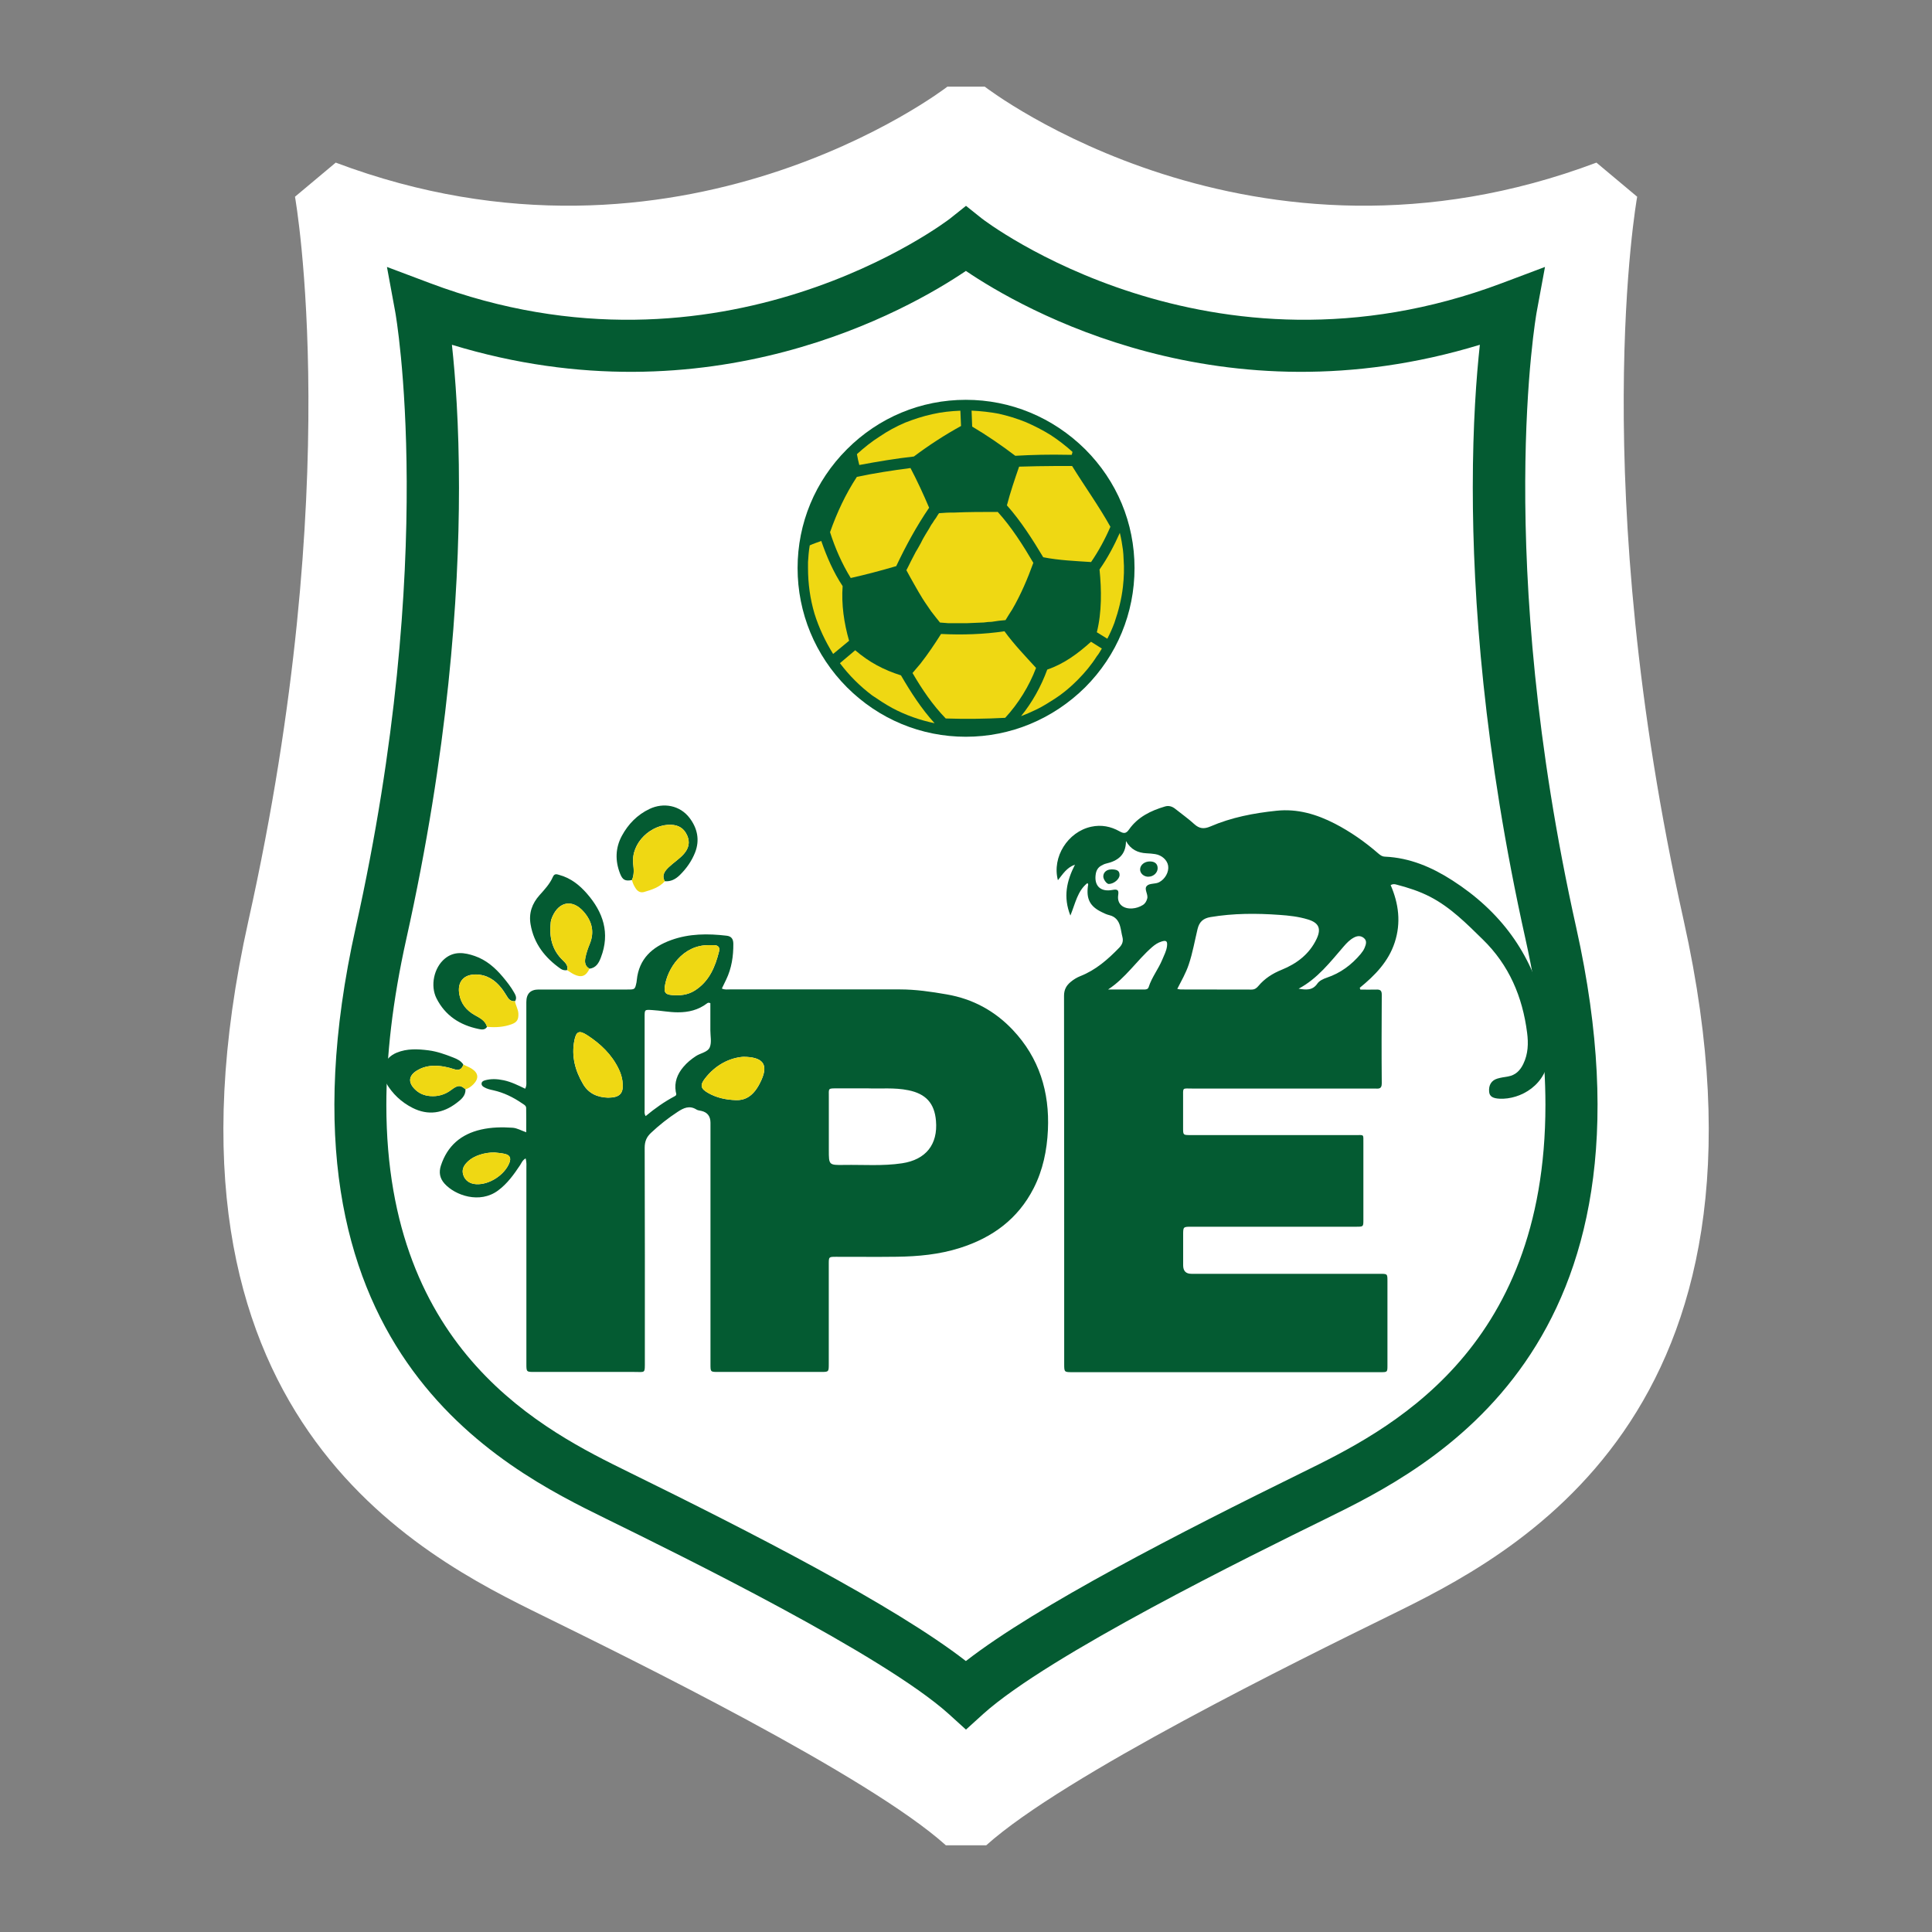 <svg xmlns="http://www.w3.org/2000/svg" id="Camada_2" data-name="Camada 2" viewBox="0 0 350 350"><rect x="0" y="0" width="350" height="350" fill="#808080" stroke="none"/><defs><style>      .cls-1, .cls-2, .cls-3, .cls-4, .cls-5 {        stroke-width: 0px;      }      .cls-1, .cls-3 {        fill: #045b32;      }      .cls-2 {        fill: #fff;      }      .cls-3, .cls-4 {        fill-rule: evenodd;      }      .cls-4, .cls-5 {        fill: #efd813;      }    </style></defs><g><path class="cls-2" d="M178.67,334.29c14-12.6,56.86-33.65,73-41.58,21.96-10.78,73.37-36.04,53.35-125.94-17.64-79.17-8.53-130.62-8.43-131.13l-7.38-6.18c-62.28,23.46-110.33-13.38-110.81-13.76h-6.77c-.48.37-48.53,37.22-110.81,13.76l-7.38,6.18c.09.51,9.21,51.96-8.43,131.13-20.03,89.9,31.39,115.16,53.35,125.94,16.13,7.93,58.99,28.98,72.99,41.58h7.34Z"></path><path class="cls-1" d="M175,313.33l3.12-2.83c11.91-10.71,48.35-28.62,62.07-35.36,18.67-9.17,62.39-30.65,45.36-107.09-15-67.32-7.25-111.07-7.17-111.5l1.51-8.19-7.79,2.93c-52.96,19.95-93.82-11.38-94.22-11.7l-2.88-2.3-2.88,2.3c-.41.32-41.27,31.65-94.23,11.7l-7.79-2.93,1.51,8.19c.08.43,7.83,44.18-7.17,111.5-17.03,76.45,26.69,97.92,45.36,107.09,13.72,6.74,50.16,24.64,62.07,35.36l3.12,2.83ZM175,300.93c-12.96-10.07-39.08-23.43-61.05-34.22-15.14-7.44-43.96-21.59-43.96-66.54,0-8.79,1.1-18.76,3.62-30.08,7.57-34,9.54-61.91,9.54-81.76,0-11.5-.66-20.17-1.28-25.87,46.76,14.25,82.83-6.41,93.11-13.38,10.28,6.97,46.36,27.63,93.11,13.38-.62,5.69-1.28,14.37-1.28,25.87,0,19.85,1.97,47.77,9.54,81.76,2.52,11.33,3.62,21.29,3.62,30.08,0,44.94-28.82,59.1-43.96,66.54-21.96,10.79-48.09,24.15-61.05,34.22Z"></path></g><g><path class="cls-1" d="M197,159.97c-1.8,1.42-2.17,3.64-3.09,5.89-1.33-3.36-.69-6.24.83-9.22-1.53.54-2.22,1.75-3.09,2.82-1.11-4.2,1.81-8.78,6.03-9.69,1.85-.4,3.55-.06,5.15.84.76.42,1.17.43,1.71-.35,1.59-2.26,3.94-3.4,6.51-4.16.7-.21,1.32,0,1.87.44,1.15.92,2.36,1.77,3.44,2.76.92.84,1.77.91,2.89.43,3.84-1.66,7.89-2.43,12.03-2.86,3.78-.39,7.23.64,10.54,2.34,2.82,1.46,5.41,3.27,7.81,5.35.37.32.72.61,1.27.63,4.5.2,8.5,1.91,12.21,4.3,8.63,5.54,14.38,13.19,16.69,23.27.62,2.7.95,5.45.82,8.22-.28,5.6-5.22,8.24-8.95,8.06-1.28-.06-1.83-.44-1.9-1.26-.11-1.18.4-2.05,1.48-2.38.63-.19,1.3-.28,1.96-.39,1.35-.24,2.19-1.09,2.76-2.29.87-1.8.93-3.71.68-5.63-.83-6.51-3.26-12.26-8.05-16.92-2.94-2.87-5.81-5.79-9.52-7.71-1.95-1.01-4.02-1.67-6.14-2.22-.29-.08-.61-.13-1.01.1,1.46,3.36,1.9,6.83.74,10.38-1.13,3.47-3.57,5.97-6.34,8.23.04.11.08.21.11.32.95,0,1.9.03,2.85,0,.69-.03,1.04.11,1.03.93-.03,5.35-.05,10.71,0,16.06.01,1.12-.64.94-1.29.94-10.97,0-21.95,0-32.92,0-2.02,0-1.77-.3-1.78,1.75-.01,1.78,0,3.57,0,5.35,0,1.32,0,1.32,1.28,1.33,2.32,0,4.64,0,6.96,0,7.67,0,15.35,0,23.02,0,1.57,0,1.39-.21,1.4,1.45,0,4.64,0,9.28,0,13.92,0,1.22-.01,1.23-1.25,1.23-9.95,0-19.9,0-29.85,0-1.55,0-1.55,0-1.55,1.5,0,1.83,0,3.66,0,5.49q0,1.54,1.49,1.54c3.66,0,7.32,0,10.97,0,7.72,0,15.44,0,23.15,0,1.4,0,1.4,0,1.4,1.34,0,5.09,0,10.17,0,15.26,0,1.22-.01,1.22-1.25,1.22-18.6,0-37.21,0-55.81,0-1.5,0-1.5,0-1.5-1.54,0-22.22,0-44.43-.03-66.65,0-1.12.43-1.87,1.22-2.52.52-.43,1.09-.78,1.71-1.03,2.81-1.1,5.01-3.03,7.07-5.16.54-.56.78-1.15.58-1.93-.17-.65-.24-1.32-.42-1.96-.28-1.01-.86-1.74-1.94-2-.47-.11-.92-.32-1.36-.54-2.14-1.03-2.85-2.37-2.53-4.74.02-.15.15-.33-.12-.54ZM213.29,179.15c.27.05.43.1.6.1,4.28,0,8.55,0,12.83.02.56,0,.91-.24,1.24-.64,1.14-1.36,2.56-2.27,4.21-2.94,2.75-1.11,5.05-2.85,6.35-5.61.89-1.88.37-2.93-1.6-3.52-1.67-.51-3.4-.7-5.13-.82-4.18-.3-8.36-.3-12.51.4-1.29.22-2.01.84-2.33,2.16-.52,2.16-.89,4.35-1.61,6.47-.51,1.51-1.3,2.89-2.06,4.37ZM203.98,152.41c-.02,2.5-1.5,3.56-3.62,4.04-.3.07-.58.22-.85.37-.59.32-.89.84-1,1.49-.35,2.11.82,3.33,3.02,2.91,1.04-.2,1.16.13,1.04.95-.24,1.65.98,2.52,2.57,2.4.68-.05,1.3-.26,1.88-.61.45-.28.67-.68.81-1.18.21-.8-.63-1.7-.07-2.29.5-.53,1.53-.29,2.25-.68,1.07-.57,1.79-1.86,1.61-2.98-.17-1.02-1.12-1.9-2.33-2.1-.52-.09-1.06-.12-1.59-.15-1.58-.08-2.84-.68-3.7-2.19ZM200.75,179.26c2.16,0,4.31,0,6.47,0,.37,0,.74-.02.87-.44.57-1.79,1.77-3.27,2.48-5,.32-.78.73-1.53.84-2.38.12-.95-.12-1.15-1-.87-.65.2-1.19.57-1.7,1.01-2.76,2.41-4.79,5.6-7.95,7.66ZM235.25,179.11c1.33.22,2.52.36,3.4-.92.35-.51,1.06-.86,1.73-1.08,2.47-.83,4.47-2.32,6.13-4.3.28-.34.55-.72.71-1.12.23-.57.47-1.22-.11-1.73-.57-.49-1.2-.46-1.86-.1-.72.39-1.28.97-1.8,1.57-2.46,2.84-4.76,5.86-8.19,7.68Z"></path><path class="cls-1" d="M95.21,209.86c-.56.33-.72.8-.97,1.19-1.14,1.71-2.32,3.37-4.01,4.62-3.31,2.46-7.79.9-9.72-1.27-.84-.95-1.03-2.02-.64-3.23,1.17-3.59,3.64-5.71,7.28-6.54,1.88-.43,3.79-.46,5.71-.33.83.06,1.51.49,2.47.82,0-1.52.02-2.96-.01-4.39,0-.45-.44-.65-.77-.87-1.59-1.09-3.3-1.93-5.2-2.35-.57-.12-1.13-.25-1.64-.55-.24-.14-.46-.3-.47-.6-.01-.38.28-.55.58-.64,1.14-.33,2.29-.26,3.43-.02,1.35.29,2.59.9,3.89,1.53.31-.58.2-1.12.21-1.63,0-4.68,0-9.37,0-14.05q0-2.29,2.23-2.29c5.35,0,10.71,0,16.06,0,1.39,0,1.39,0,1.67-1.31.03-.13.04-.26.05-.4.39-3.86,2.8-6.01,6.23-7.25,3.26-1.18,6.64-1.19,10.04-.79.88.1,1.21.61,1.22,1.45.02,2.26-.31,4.44-1.29,6.49-.25.51-.5,1.02-.79,1.63.52.25,1.01.16,1.47.16,10.26,0,20.52.01,30.78,0,2.86,0,5.65.41,8.47.9,4.77.82,8.73,3,11.98,6.43,4.79,5.07,6.69,11.24,6.37,18.14-.17,3.68-.9,7.25-2.59,10.56-2.84,5.56-7.47,8.94-13.33,10.8-3.73,1.19-7.59,1.55-11.47,1.6-3.66.05-7.32,0-10.97.01-1.33,0-1.34,0-1.34,1.31,0,6.02,0,12.04,0,18.07,0,1.48,0,1.48-1.43,1.48-6.2,0-12.4,0-18.6,0-1.4,0-1.4,0-1.4-1.38,0-14.59,0-29.17,0-43.76q0-1.77-1.65-2.15c-.3-.07-.64-.09-.89-.25-1.27-.79-2.31-.3-3.42.43-1.73,1.13-3.32,2.39-4.82,3.8-.79.74-1.14,1.54-1.14,2.69.05,12.89.03,25.78.03,38.68,0,2.27.12,1.94-1.92,1.94-6.02.01-12.04,0-18.07,0-1.46,0-1.47,0-1.47-1.46,0-11.78,0-23.55,0-35.33,0-.6.07-1.21-.15-1.93ZM157.28,197.17c-2.14,0-3.83,0-5.52,0-1.82,0-1.61-.07-1.61,1.55,0,3.21,0,6.41,0,9.62,0,2.71,0,2.74,2.73,2.7,3.51-.06,7.04.23,10.54-.3,4.3-.65,6.51-3.4,6.14-7.7-.27-3.2-1.85-4.89-4.99-5.53-2.57-.53-5.15-.24-7.28-.34ZM128.71,181.74c-.37-.17-.52-.05-.65.05-1.56,1.18-3.34,1.61-5.27,1.6-1.57,0-3.1-.32-4.66-.41-1.34-.08-1.35-.09-1.35,1.22,0,5.62,0,11.24,0,16.86,0,.33-.09.69.19,1.13,1.68-1.4,3.41-2.62,5.3-3.62.4-.21.2-.52.15-.81-.28-1.7.27-3.15,1.36-4.45.67-.8,1.45-1.44,2.31-2,.84-.55,2.13-.69,2.5-1.6.36-.89.1-2.02.1-3.04,0-1.67,0-3.34,0-4.93ZM110.23,198.85c2.15-.01,2.82-.84,2.53-3.01-.1-.77-.34-1.47-.66-2.15-1.27-2.65-3.32-4.6-5.75-6.17-1.42-.92-1.97-.69-2.3.96-.56,2.84.13,5.46,1.58,7.92,1.04,1.76,2.65,2.4,4.59,2.46ZM134.64,191.45c-2.5.19-5.04,1.48-6.94,3.95-.92,1.19-.76,1.82.53,2.57,1.58.91,3.3,1.28,5.12,1.33,1.47.05,2.56-.57,3.45-1.69.47-.6.83-1.27,1.14-1.96,1.25-2.78.35-4.18-3.29-4.2ZM128.41,171.22c-4.76-.04-7.51,4.27-7.97,7.45-.16,1.13.1,1.48,1.23,1.59,1.49.14,2.93,0,4.24-.84,2.59-1.67,3.66-4.27,4.36-7.08.18-.71-.17-1.11-.92-1.12-.31,0-.62,0-.94,0ZM89.59,208.78c-1.8-.02-3.68.59-4.73,1.54-.76.69-1.3,1.48-.92,2.58.34.99,1.19,1.57,2.37,1.63,2.33.11,5.06-1.65,5.95-3.82.37-.92.13-1.46-.83-1.68-.65-.15-1.32-.18-1.84-.25Z"></path><path class="cls-1" d="M102.74,175.75c-.41.07-.81,0-1.15-.23-2.84-1.99-4.87-4.54-5.47-8.06-.35-2.05.27-3.77,1.62-5.29.92-1.03,1.87-2.04,2.43-3.33.3-.69.8-.43,1.24-.31,2,.56,3.56,1.8,4.9,3.33,2.97,3.39,4.24,7.18,2.55,11.59-.37.98-.86,1.89-2.07,2.04-.8-.44-.9-1.16-.75-1.96.17-.88.46-1.71.8-2.54.89-2.17.4-4.11-1.1-5.82-2.01-2.29-4.44-1.9-5.67.88-.15.33-.26.66-.3,1.02-.3,2.65.21,5.03,2.23,6.94.49.47.96.96.73,1.74Z"></path><path class="cls-1" d="M84.33,197.34c.04,1.2-.82,1.87-1.61,2.47-2.46,1.88-5.15,2.33-7.99.89-2.03-1.03-3.64-2.55-4.79-4.52-1.25-2.13-.4-4.51,1.91-5.47,1.88-.78,3.84-.68,5.79-.43,1.55.2,3.02.73,4.47,1.3.7.27,1.4.6,1.83,1.28-.26.84-.79,1.12-1.64.84-.59-.19-1.2-.36-1.81-.47-1.75-.31-3.46-.25-5.02.74-1.43.91-1.55,2.08-.38,3.29.78.81,1.72,1.21,2.83,1.3,1.44.11,2.7-.26,3.86-1.14,1.18-.9,1.65-.87,2.54-.09Z"></path><path class="cls-1" d="M88.23,186.03c-.4.63-1.05.48-1.57.37-3.35-.7-6-2.41-7.58-5.53-1.16-2.29-.48-5.56,1.5-7.2,1.68-1.39,3.55-1.13,5.43-.48,2.08.72,3.68,2.12,5.07,3.77.77.92,1.51,1.86,2.1,2.92.27.48.47.96.13,1.49-.59.06-1.02-.18-1.34-.68-.36-.56-.7-1.14-1.11-1.66-1.18-1.51-2.67-2.47-4.64-2.5-2.27-.03-3.42,1.41-3,3.64.32,1.7,1.29,2.87,2.77,3.71.92.52,1.93.98,2.25,2.14Z"></path><path class="cls-1" d="M114.48,159.43c-1.21.23-1.69,0-2.15-1.17-.91-2.32-.86-4.65.33-6.85,1.15-2.12,2.79-3.81,5-4.86,2.56-1.22,5.53-.64,7.24,1.6,1.43,1.86,1.91,4.02,1.02,6.29-.61,1.54-1.56,2.9-2.75,4.07-.76.75-1.63,1.23-2.74,1.13-.6-1.1.02-1.87.75-2.57.87-.83,1.91-1.47,2.71-2.38.86-.98,1.16-2.08.6-3.34-.57-1.27-1.51-1.88-2.92-1.94-3.54-.14-7.29,3.2-6.86,7.11.11.96.2,1.96-.23,2.9Z"></path><path class="cls-1" d="M208.05,158.83c-.85,0-1.53-.62-1.51-1.35.03-.8.81-1.43,1.78-1.42.9,0,1.4.44,1.4,1.23,0,.82-.78,1.54-1.67,1.53Z"></path><path class="cls-1" d="M201.32,157.5c.93,0,1.5.17,1.5,1,0,.77-1.04,1.63-1.95,1.64-.4,0-1.01-.85-1-1.39.02-.77.67-1.25,1.44-1.24Z"></path><path class="cls-5" d="M114.48,159.43c.43-.94.34-1.93.23-2.9-.43-3.9,3.32-7.24,6.86-7.11,1.41.06,2.35.67,2.92,1.94.56,1.26.26,2.35-.6,3.34-.8.91-1.83,1.56-2.71,2.38-.73.69-1.35,1.46-.75,2.57-1,1.12-2.37,1.54-3.74,1.94-.59.17-1.11-.04-1.49-.59-.34-.49-.57-1-.72-1.57Z"></path><path class="cls-5" d="M102.74,175.75c.23-.78-.24-1.27-.73-1.74-2.02-1.91-2.53-4.29-2.23-6.94.04-.36.16-.69.3-1.02,1.24-2.78,3.67-3.17,5.67-.88,1.5,1.71,1.98,3.65,1.1,5.82-.34.83-.63,1.67-.8,2.54-.16.8-.05,1.52.75,1.96-.64,1.37-1.49,1.68-2.83,1.02-.43-.21-.82-.51-1.23-.76Z"></path><path class="cls-5" d="M88.23,186.03c-.33-1.16-1.34-1.62-2.25-2.14-1.47-.84-2.45-2.01-2.77-3.71-.42-2.23.73-3.67,3-3.64,1.97.03,3.46,1,4.64,2.5.41.52.75,1.1,1.11,1.66.32.5.75.74,1.34.68.11.78.59,1.46.61,2.28.03,1.05-.25,1.54-1.25,1.9-1.43.52-2.92.6-4.43.46Z"></path><path class="cls-5" d="M84.33,197.34c-.89-.77-1.36-.81-2.54.09-1.16.88-2.42,1.26-3.86,1.14-1.11-.09-2.05-.49-2.83-1.3-1.17-1.21-1.05-2.38.38-3.29,1.56-.99,3.27-1.05,5.02-.74.61.11,1.21.28,1.81.47.85.27,1.38,0,1.64-.84.51.25,1.06.44,1.53.75,1.22.79,1.29,1.78.28,2.81-.41.41-.86.74-1.42.91Z"></path><path class="cls-5" d="M110.23,198.85c-1.94-.05-3.55-.7-4.59-2.46-1.46-2.46-2.14-5.08-1.58-7.92.32-1.65.88-1.87,2.3-.96,2.43,1.57,4.48,3.51,5.75,6.17.33.68.56,1.39.66,2.15.29,2.17-.38,2.99-2.53,3Z"></path><path class="cls-5" d="M134.64,191.45c3.64.02,4.54,1.42,3.29,4.2-.31.69-.66,1.36-1.14,1.96-.88,1.12-1.97,1.74-3.45,1.69-1.82-.06-3.54-.42-5.12-1.33-1.29-.75-1.45-1.38-.53-2.57,1.9-2.46,4.45-3.76,6.94-3.95Z"></path><path class="cls-5" d="M128.41,171.22c.31,0,.62,0,.94,0,.75,0,1.1.41.92,1.12-.7,2.82-1.77,5.42-4.36,7.08-1.31.84-2.75.98-4.24.84-1.13-.11-1.39-.46-1.23-1.59.46-3.18,3.21-7.49,7.97-7.45Z"></path><path class="cls-5" d="M89.59,208.78c.52.07,1.19.1,1.84.25.96.22,1.21.77.83,1.68-.89,2.17-3.62,3.93-5.95,3.82-1.18-.06-2.03-.63-2.37-1.63-.38-1.1.16-1.9.92-2.58,1.04-.95,2.93-1.56,4.73-1.54Z"></path></g><g><path class="cls-3" d="M174.97,72.43c-8.12,0-15.77,3.18-21.53,8.95-5.78,5.77-8.95,13.42-8.95,21.53s3.19,15.83,8.95,21.61c5.78,5.77,13.42,8.95,21.53,8.95s15.77-3.18,21.61-8.95c5.78-5.78,8.95-13.45,8.95-21.61s-3.18-15.77-8.95-21.53c-5.85-5.78-13.51-8.95-21.61-8.95Z"></path><g><path class="cls-4" d="M194.21,84.42h-2.95c-2.21,0-4.43.06-6.64.12-.81,2.34-1.6,4.67-2.21,7.01,2.52,2.83,4.67,6.21,6.58,9.4,2.83.56,5.78.68,8.67.87,1.35-1.97,2.52-4.12,3.5-6.39-2.09-3.76-4.67-7.33-6.94-11.01Z"></path><path class="cls-4" d="M182.1,130.04c2.39-2.58,4.36-5.78,5.59-9.04-1.96-2.16-3.99-4.25-5.72-6.64-3.75.56-7.62.68-11.49.49-1.17,1.85-2.4,3.68-3.76,5.41-.49.56-.92,1.1-1.41,1.66,1.72,2.95,3.63,5.78,6.02,8.24,3.58.12,7.21.07,10.78-.12Z"></path><path class="cls-4" d="M164.94,84.79c-3.26.43-6.52.92-9.71,1.6-2.03,3.08-3.63,6.52-4.86,10.02.92,2.89,2.16,5.72,3.75,8.3,2.77-.62,5.54-1.36,8.24-2.15,1.72-3.63,3.68-7.25,5.96-10.58-1.05-2.47-2.15-4.86-3.38-7.2Z"></path><path class="cls-4" d="M194.27,81.84c-1.23-1.11-2.58-2.15-4-3.07-1.41-.87-2.95-1.66-4.54-2.34-1.54-.61-3.15-1.11-4.8-1.48-1.6-.3-3.26-.49-4.92-.56l.11,2.89c2.7,1.6,5.29,3.38,7.81,5.29,3.14-.18,6.27-.25,9.35-.18h.87c.07-.12.07-.19.07-.25s.06-.18.06-.18c0,0,0-.07,0-.13Z"></path><path class="cls-4" d="M200.6,115.71c.49-.92.92-1.9,1.29-2.89.74-2.15,1.29-4.31,1.54-6.52.19-1.67.25-3.38.12-5.04,0-.55-.07-1.11-.12-1.66-.13-.98-.31-2.03-.56-3.07-1.05,2.34-2.21,4.55-3.68,6.64.37,3.68.43,7.74-.49,11.37l1.9,1.17Z"></path><path class="cls-4" d="M184.98,129.73c1.79-.68,3.51-1.48,5.11-2.52.92-.56,1.85-1.17,2.7-1.85.86-.68,1.66-1.41,2.46-2.21,1.29-1.3,2.46-2.7,3.44-4.25.37-.43.61-.92.92-1.41l-1.96-1.23c-2.4,2.15-4.86,3.99-7.93,5.04-1.1,3.02-2.7,5.91-4.74,8.43Z"></path><path class="cls-4" d="M152.16,120.14c1.66,2.21,3.63,4.18,5.84,5.84,1.17.8,2.39,1.6,3.63,2.28,2.4,1.29,5.04,2.21,7.68,2.76-2.4-2.64-4.3-5.6-6.09-8.67-3.14-.99-5.78-2.39-8.29-4.55l-2.77,2.34Z"></path><path class="cls-4" d="M146.69,98.81c-.18,1.05-.25,2.03-.31,3.01v1.1c0,2.77.37,5.54,1.17,8.24.8,2.58,1.97,5.04,3.38,7.31l2.89-2.39c-.92-3.19-1.41-6.58-1.17-9.9-1.67-2.52-2.89-5.35-3.87-8.18-.68.25-1.41.49-2.09.8Z"></path><path class="cls-4" d="M173.99,74.4c-1.72.07-3.44.25-5.04.62-1.72.37-3.38.92-4.97,1.54-1.6.68-3.19,1.54-4.62,2.52-1.47.92-2.83,2.03-4.12,3.19.12.68.25,1.29.43,1.97,3.26-.61,6.58-1.17,9.89-1.54,2.7-2.03,5.53-3.87,8.54-5.53l-.12-2.78Z"></path><path class="cls-4" d="M170.11,92.97c-.19.25-.37.56-.55.86-.25.3-.43.62-.62.92-.25.31-.43.68-.61.99-.25.37-.43.74-.68,1.11-.3.49-.61,1.05-.87,1.6-.31.56-.61,1.1-.92,1.6-.31.61-.56,1.1-.86,1.66-.25.56-.56,1.1-.8,1.59.49.92.98,1.78,1.47,2.65s.98,1.72,1.48,2.52c.49.79,1.05,1.54,1.54,2.28.56.74,1.1,1.41,1.6,2.03.56.06,1.05.06,1.54.12h3.26c.56,0,1.1-.07,1.67-.07.49,0,.98-.06,1.47-.06.49-.07.98-.12,1.41-.12.43-.06.86-.12,1.29-.19.43-.06.8-.06,1.23-.12.37-.61.79-1.29,1.23-1.96,1.54-2.65,2.77-5.54,3.81-8.42-1.84-3.14-3.99-6.52-6.45-9.22-2.7,0-5.35,0-8,.12-.85-.02-1.76.04-2.63.11Z"></path></g></g></svg>